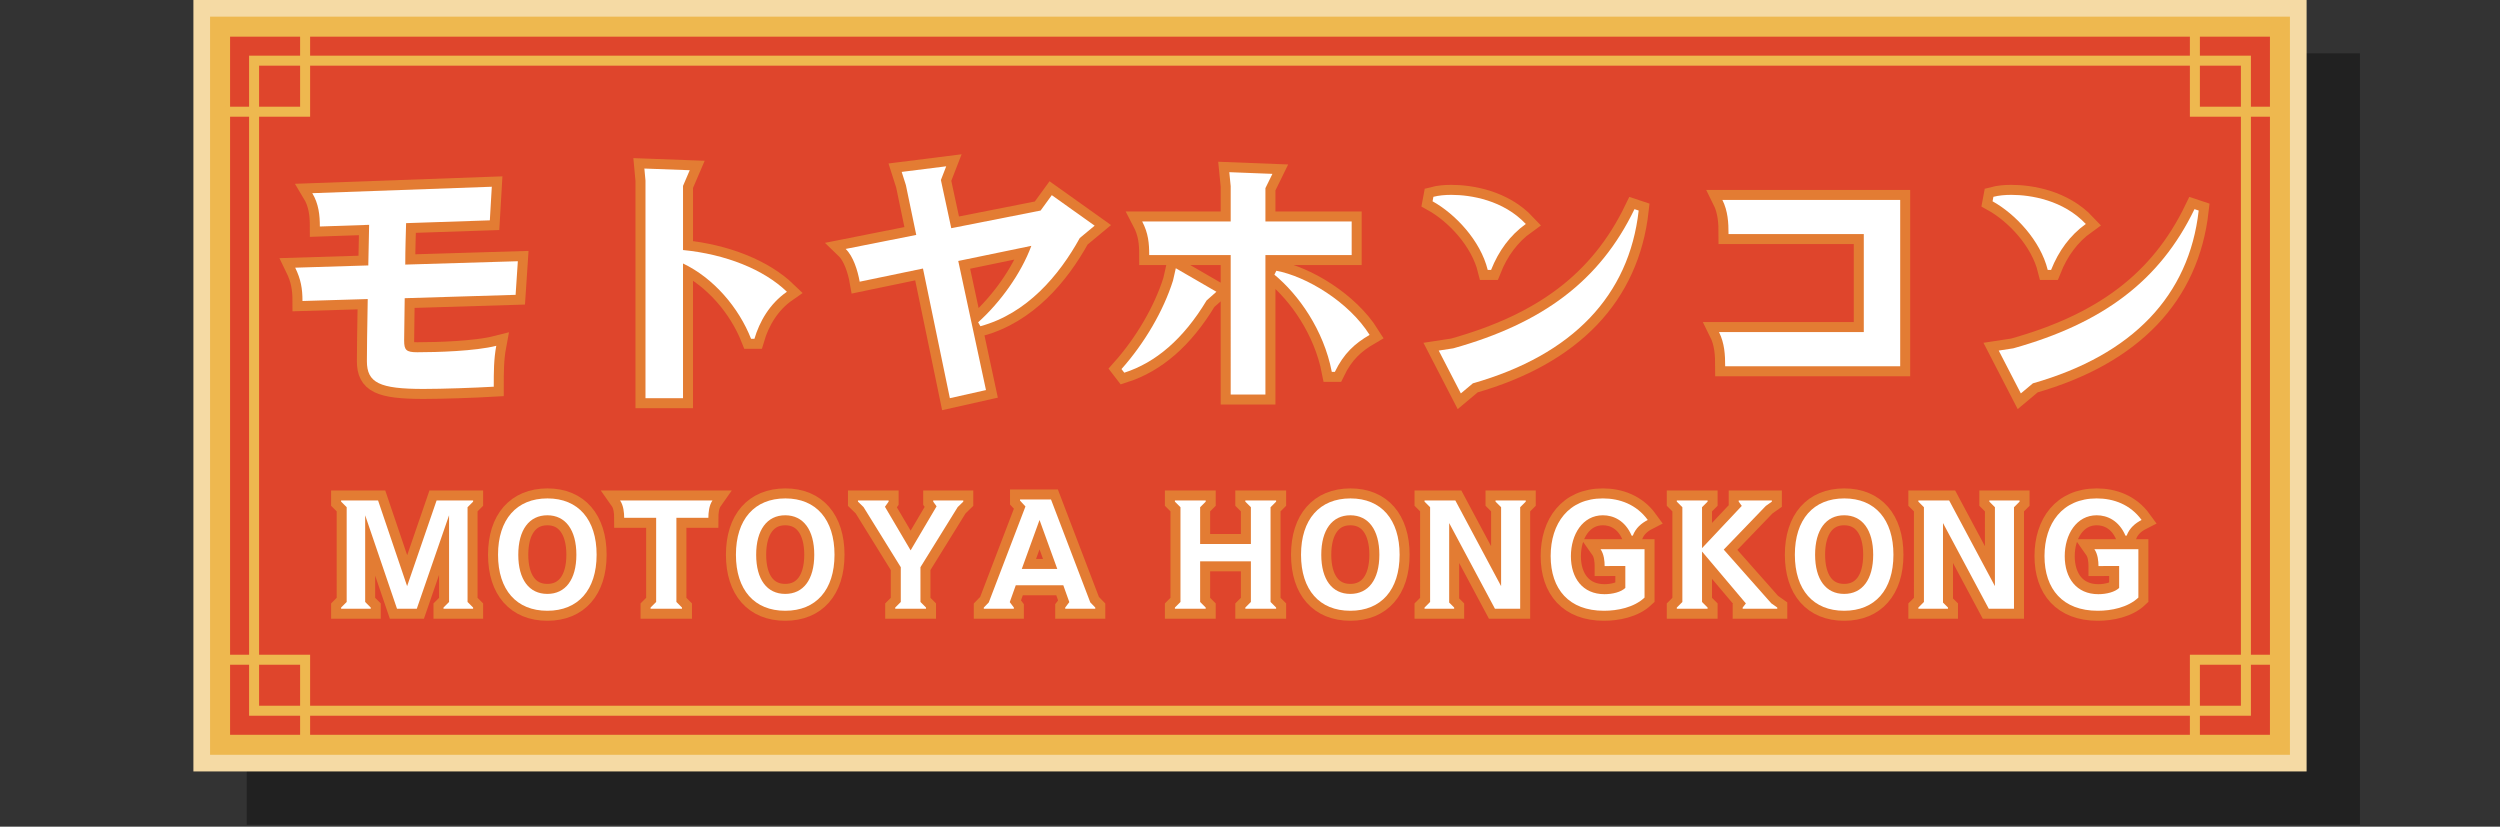 <?xml version="1.0" encoding="utf-8"?>
<!-- Generator: Adobe Illustrator 16.0.3, SVG Export Plug-In . SVG Version: 6.00 Build 0)  -->
<!DOCTYPE svg PUBLIC "-//W3C//DTD SVG 1.1//EN" "http://www.w3.org/Graphics/SVG/1.1/DTD/svg11.dtd">
<svg version="1.1" id="レイヤー_4" xmlns="http://www.w3.org/2000/svg" xmlns:xlink="http://www.w3.org/1999/xlink" x="0px"
	 y="0px" width="375px" height="124px" viewBox="0 0 375 124" style="enable-background:new 0 0 375 124;" xml:space="preserve">
<rect x="0" y="0" width="375" height="124" fill="#333333" stroke="none"/>
<style type="text/css">
<![CDATA[
	.st0{fill:none;stroke:#EEB84F;stroke-miterlimit:10;}
	.st1{fill:none;stroke:#888888;stroke-width:0.5;stroke-dasharray:4;}
	.st2{fill:#12516F;}
	.st3{clip-path:url(#SVGID_18_);fill:#FFFFFF;}
	.st4{fill:#E37C33;}
	.st5{fill:none;stroke:#EEB84F;stroke-width:1.5;stroke-linecap:round;stroke-miterlimit:10;}
	.st6{opacity:0.35;}
	.st7{fill:none;stroke:#EEB84F;stroke-width:3;stroke-linecap:round;stroke-miterlimit:10;}
	.st8{clip-path:url(#SVGID_6_);fill:none;stroke:#B4B2B9;stroke-width:1.4;}
	.st9{fill:#EEB84F;}
	.st10{fill:none;stroke:#E37C33;stroke-width:3;}
	.st11{fill:none;stroke:#E37C33;stroke-miterlimit:10;}
	.st12{fill:none;stroke:#E37C33;stroke-width:0.6;stroke-miterlimit:10;}
	.st13{fill:#F5DAA4;}
	.st14{fill:none;stroke:#929DAB;stroke-width:1.4;}
	.st15{opacity:0.4;}
	.st16{fill:#FFFFFF;}
	.st17{fill:none;}
	.st18{clip-path:url(#SVGID_12_);fill:none;stroke:#B4B2B9;stroke-width:1.4;}
	.st19{fill:none;stroke:#E37C33;}
	.st20{fill:none;stroke:#EEB84F;stroke-width:1.5;}
	.st21{clip-path:url(#SVGID_2_);fill:#2D5C7C;}
	.st22{fill:none;stroke:#EEB84F;}
	.st23{clip-path:url(#SVGID_18_);}
	.st24{clip-path:url(#SVGID_20_);}
	.st25{fill:none;stroke:#231815;stroke-width:0.75;stroke-dasharray:4.129,4.129;}
	.st26{clip-path:url(#SVGID_16_);fill:#2D5C7C;}
	.st27{fill:none;stroke:#231815;stroke-width:0.75;}
	.st28{fill:none;stroke:#231815;stroke-width:0.75;stroke-dasharray:4.129,4.129;}
	.st29{fill:none;stroke:#EEB84F;stroke-width:3;}
	.st30{fill:#DF452C;}
]]>
</style>
<g>
	<g>
		<g>
			<rect x="37.011" y="8" class="st6" width="316.979" height="115.716"/>
			<path class="st13" d="M341.989,4v107.716H33.011V4H341.989 M345.989,0h-4H33.011h-4v4v107.716v4h4h308.979h4v-4V4V0L345.989,0z"
				/>
			<rect x="33.011" y="4" class="st30" width="308.979" height="107.716"/>
			<rect x="33.011" y="4" class="st7" width="308.979" height="107.716"/>
			<rect x="38.113" y="9.103" class="st5" width="298.773" height="97.511"/>
		</g>
		<g>
			<g>
				<path class="st10" d="M54.775,77.292v13.003l0.836,0.837v0.176h-4.445v-0.176l0.836-0.837V76.082l-0.836-0.836v-0.177h5.545
					l4.356,12.851l4.423-12.851h5.479v0.177l-0.836,0.836v14.213l0.836,0.837v0.176h-4.445v-0.176l0.836-0.837V77.292L62.52,91.308
					h-2.97L54.775,77.292z"/>
				<path class="st10" d="M89.492,83.211c0,5.28-2.772,8.404-7.393,8.404c-4.621,0-7.394-3.124-7.394-8.404
					c0-5.281,2.772-8.449,7.416-8.449C86.742,74.762,89.492,77.93,89.492,83.211z M77.743,83.211c0,3.719,1.628,5.875,4.357,5.875
					c2.728,0,4.356-2.156,4.356-5.875s-1.628-5.919-4.356-5.919C79.371,77.292,77.743,79.492,77.743,83.211z"/>
				<path class="st10" d="M93.626,77.666c0-0.704-0.088-1.849-0.616-2.597h13.862c-0.528,0.748-0.616,1.893-0.616,2.597h-4.797
					v12.629l0.836,0.837v0.176h-4.709v-0.176l0.836-0.837V77.666H93.626z"/>
				<path class="st10" d="M125.176,83.211c0,5.28-2.772,8.404-7.393,8.404c-4.621,0-7.394-3.124-7.394-8.404
					c0-5.281,2.772-8.449,7.416-8.449C122.426,74.762,125.176,77.93,125.176,83.211z M113.426,83.211
					c0,3.719,1.628,5.875,4.357,5.875c2.728,0,4.356-2.156,4.356-5.875s-1.628-5.919-4.356-5.919
					C115.055,77.292,113.426,79.492,113.426,83.211z"/>
				<path class="st10" d="M138.067,90.295l0.836,0.837v0.176h-4.621v-0.176l0.836-0.837v-5.214l-5.588-9.021l-0.836-0.813v-0.177
					h4.599v0.177l-0.55,0.77l3.851,6.535l3.895-6.602l-0.506-0.703v-0.177h4.511v0.177l-0.836,0.813l-5.589,9.021V90.295z"/>
				<path class="st10" d="M147.569,91.132l0.748-0.771l5.501-14.39l-0.814-0.88v-0.176h4.643l5.897,15.445l0.748,0.771v0.176h-4.511
					v-0.176l0.616-0.814l-0.902-2.53h-7.129l-0.902,2.53l0.616,0.814v0.176h-4.511V91.132z M158.593,85.345l-2.663-7.349
					l-2.663,7.349H158.593z"/>
				<path class="st10" d="M177.071,76.082l-0.836-0.836v-0.177h4.621v0.177l-0.836,0.836v5.522h7.613v-5.522l-0.836-0.836v-0.177
					h4.621v0.177l-0.836,0.836v14.213l0.836,0.837v0.176h-4.621v-0.176l0.836-0.837v-6.094h-7.613v6.094l0.836,0.837v0.176h-4.621
					v-0.176l0.836-0.837V76.082z"/>
				<path class="st10" d="M209.941,83.211c0,5.28-2.772,8.404-7.394,8.404c-4.621,0-7.393-3.124-7.393-8.404
					c0-5.281,2.772-8.449,7.415-8.449C207.191,74.762,209.941,77.93,209.941,83.211z M198.191,83.211
					c0,3.719,1.628,5.875,4.356,5.875c2.729,0,4.357-2.156,4.357-5.875s-1.628-5.919-4.357-5.919
					C199.82,77.292,198.191,79.492,198.191,83.211z"/>
				<path class="st10" d="M214.515,76.082l-0.836-0.836v-0.177h4.621l6.865,12.851V76.082l-0.836-0.836v-0.177h4.533v0.177
					l-0.836,0.836v15.226h-3.785l-6.865-12.85v11.926l0.748,0.748v0.176h-4.444v-0.176l0.836-0.837V76.082z"/>
				<path class="st10" d="M240.696,84.904c0-0.703-0.088-1.781-0.616-2.529h6.601v7.261c-1.584,1.496-4.07,1.979-6.095,1.979
					c-5.237,0-7.987-3.234-7.987-8.207c0-4.885,2.663-8.646,7.833-8.646c2.508,0,5.039,0.902,6.733,3.234
					c-0.946,0.484-1.804,1.188-2.244,2.354h-0.176c-0.968-2.266-2.729-3.058-4.313-3.058c-3.037,0-4.797,2.882-4.797,6.139
					c0,3.278,1.76,5.698,5.039,5.698c1.232,0,2.509-0.33,3.125-0.945v-3.279H240.696z"/>
				<path class="st10" d="M252.355,76.082l-0.836-0.836v-0.177h4.621v0.177l-0.836,0.836v6.139l5.963-6.337l-0.462-0.638v-0.177
					h4.973v0.177l-0.902,0.638l-6.315,6.557l7.129,8.054l0.902,0.638v0.176h-5.193v-0.176l0.484-0.616l-6.579-7.789v7.568
					l0.836,0.837v0.176h-4.621v-0.176l0.836-0.837V76.082z"/>
				<path class="st10" d="M284.015,83.211c0,5.28-2.772,8.404-7.393,8.404c-4.621,0-7.394-3.124-7.394-8.404
					c0-5.281,2.772-8.449,7.415-8.449C281.265,74.762,284.015,77.93,284.015,83.211z M272.265,83.211
					c0,3.719,1.628,5.875,4.357,5.875s4.356-2.156,4.356-5.875s-1.628-5.919-4.356-5.919S272.265,79.492,272.265,83.211z"/>
				<path class="st10" d="M288.589,76.082l-0.836-0.836v-0.177h4.62l6.865,12.851V76.082l-0.836-0.836v-0.177h4.533v0.177
					l-0.837,0.836v15.226h-3.784l-6.865-12.85v11.926l0.748,0.748v0.176h-4.444v-0.176l0.836-0.837V76.082z"/>
				<path class="st10" d="M314.771,84.904c0-0.703-0.088-1.781-0.616-2.529h6.601v7.261c-1.584,1.496-4.07,1.979-6.095,1.979
					c-5.236,0-7.987-3.234-7.987-8.207c0-4.885,2.663-8.646,7.833-8.646c2.509,0,5.039,0.902,6.733,3.234
					c-0.946,0.484-1.805,1.188-2.244,2.354h-0.177c-0.968-2.266-2.728-3.058-4.313-3.058c-3.036,0-4.796,2.882-4.796,6.139
					c0,3.278,1.76,5.698,5.038,5.698c1.232,0,2.509-0.33,3.125-0.945v-3.279H314.771z"/>
			</g>
			<g>
				<path class="st16" d="M54.775,77.292v13.003l0.836,0.837v0.176h-4.445v-0.176l0.836-0.837V76.082l-0.836-0.836v-0.177h5.545
					l4.356,12.851l4.423-12.851h5.479v0.177l-0.836,0.836v14.213l0.836,0.837v0.176h-4.445v-0.176l0.836-0.837V77.292L62.52,91.308
					h-2.97L54.775,77.292z"/>
				<path class="st16" d="M89.492,83.211c0,5.28-2.772,8.404-7.393,8.404c-4.621,0-7.394-3.124-7.394-8.404
					c0-5.281,2.772-8.449,7.416-8.449C86.742,74.762,89.492,77.93,89.492,83.211z M77.743,83.211c0,3.719,1.628,5.875,4.357,5.875
					c2.728,0,4.356-2.156,4.356-5.875s-1.628-5.919-4.356-5.919C79.371,77.292,77.743,79.492,77.743,83.211z"/>
				<path class="st16" d="M93.626,77.666c0-0.704-0.088-1.849-0.616-2.597h13.862c-0.528,0.748-0.616,1.893-0.616,2.597h-4.797
					v12.629l0.836,0.837v0.176h-4.709v-0.176l0.836-0.837V77.666H93.626z"/>
				<path class="st16" d="M125.176,83.211c0,5.28-2.772,8.404-7.393,8.404c-4.621,0-7.394-3.124-7.394-8.404
					c0-5.281,2.772-8.449,7.416-8.449C122.426,74.762,125.176,77.93,125.176,83.211z M113.426,83.211
					c0,3.719,1.628,5.875,4.357,5.875c2.728,0,4.356-2.156,4.356-5.875s-1.628-5.919-4.356-5.919
					C115.055,77.292,113.426,79.492,113.426,83.211z"/>
				<path class="st16" d="M138.067,90.295l0.836,0.837v0.176h-4.621v-0.176l0.836-0.837v-5.214l-5.588-9.021l-0.836-0.813v-0.177
					h4.599v0.177l-0.55,0.77l3.851,6.535l3.895-6.602l-0.506-0.703v-0.177h4.511v0.177l-0.836,0.813l-5.589,9.021V90.295z"/>
				<path class="st16" d="M147.569,91.132l0.748-0.771l5.501-14.39l-0.814-0.88v-0.176h4.643l5.897,15.445l0.748,0.771v0.176h-4.511
					v-0.176l0.616-0.814l-0.902-2.53h-7.129l-0.902,2.53l0.616,0.814v0.176h-4.511V91.132z M158.593,85.345l-2.663-7.349
					l-2.663,7.349H158.593z"/>
				<path class="st16" d="M177.071,76.082l-0.836-0.836v-0.177h4.621v0.177l-0.836,0.836v5.522h7.613v-5.522l-0.836-0.836v-0.177
					h4.621v0.177l-0.836,0.836v14.213l0.836,0.837v0.176h-4.621v-0.176l0.836-0.837v-6.094h-7.613v6.094l0.836,0.837v0.176h-4.621
					v-0.176l0.836-0.837V76.082z"/>
				<path class="st16" d="M209.941,83.211c0,5.28-2.772,8.404-7.394,8.404c-4.621,0-7.393-3.124-7.393-8.404
					c0-5.281,2.772-8.449,7.415-8.449C207.191,74.762,209.941,77.93,209.941,83.211z M198.191,83.211
					c0,3.719,1.628,5.875,4.356,5.875c2.729,0,4.357-2.156,4.357-5.875s-1.628-5.919-4.357-5.919
					C199.82,77.292,198.191,79.492,198.191,83.211z"/>
				<path class="st16" d="M214.515,76.082l-0.836-0.836v-0.177h4.621l6.865,12.851V76.082l-0.836-0.836v-0.177h4.533v0.177
					l-0.836,0.836v15.226h-3.785l-6.865-12.85v11.926l0.748,0.748v0.176h-4.444v-0.176l0.836-0.837V76.082z"/>
				<path class="st16" d="M240.696,84.904c0-0.703-0.088-1.781-0.616-2.529h6.601v7.261c-1.584,1.496-4.07,1.979-6.095,1.979
					c-5.237,0-7.987-3.234-7.987-8.207c0-4.885,2.663-8.646,7.833-8.646c2.508,0,5.039,0.902,6.733,3.234
					c-0.946,0.484-1.804,1.188-2.244,2.354h-0.176c-0.968-2.266-2.729-3.058-4.313-3.058c-3.037,0-4.797,2.882-4.797,6.139
					c0,3.278,1.76,5.698,5.039,5.698c1.232,0,2.509-0.33,3.125-0.945v-3.279H240.696z"/>
				<path class="st16" d="M252.355,76.082l-0.836-0.836v-0.177h4.621v0.177l-0.836,0.836v6.139l5.963-6.337l-0.462-0.638v-0.177
					h4.973v0.177l-0.902,0.638l-6.315,6.557l7.129,8.054l0.902,0.638v0.176h-5.193v-0.176l0.484-0.616l-6.579-7.789v7.568
					l0.836,0.837v0.176h-4.621v-0.176l0.836-0.837V76.082z"/>
				<path class="st16" d="M284.015,83.211c0,5.28-2.772,8.404-7.393,8.404c-4.621,0-7.394-3.124-7.394-8.404
					c0-5.281,2.772-8.449,7.415-8.449C281.265,74.762,284.015,77.93,284.015,83.211z M272.265,83.211
					c0,3.719,1.628,5.875,4.357,5.875s4.356-2.156,4.356-5.875s-1.628-5.919-4.356-5.919S272.265,79.492,272.265,83.211z"/>
				<path class="st16" d="M288.589,76.082l-0.836-0.836v-0.177h4.62l6.865,12.851V76.082l-0.836-0.836v-0.177h4.533v0.177
					l-0.837,0.836v15.226h-3.784l-6.865-12.85v11.926l0.748,0.748v0.176h-4.444v-0.176l0.836-0.837V76.082z"/>
				<path class="st16" d="M314.771,84.904c0-0.703-0.088-1.781-0.616-2.529h6.601v7.261c-1.584,1.496-4.07,1.979-6.095,1.979
					c-5.236,0-7.987-3.234-7.987-8.207c0-4.885,2.663-8.646,7.833-8.646c2.509,0,5.039,0.902,6.733,3.234
					c-0.946,0.484-1.805,1.188-2.244,2.354h-0.177c-0.968-2.266-2.728-3.058-4.313-3.058c-3.036,0-4.796,2.882-4.796,6.139
					c0,3.278,1.76,5.698,5.038,5.698c1.232,0,2.509-0.33,3.125-0.945v-3.279H314.771z"/>
			</g>
		</g>
		<g>
			<g>
				<path class="st10" d="M55.244,39.815c0.042-2.269,0.084-4.452,0.126-6.091l-7.393,0.252c0-1.681-0.168-3.402-1.134-4.999
					l26.927-0.966l-0.294,5.041l-12.561,0.42c-0.042,1.639-0.126,3.864-0.126,6.217l16.887-0.504l-0.336,5.041L60.705,44.73
					c-0.042,2.982-0.084,5.545-0.084,6.343c0,1.429,0.294,1.765,1.974,1.765c2.983,0,8.696-0.168,11.846-0.967
					c-0.378,2.018-0.378,3.949-0.378,6.134c-2.856,0.168-7.729,0.336-10.544,0.336c-6.595,0-8.485-0.925-8.485-4.159
					c0-1.218,0.042-5.041,0.126-9.325l-9.788,0.294c0-1.891-0.252-3.276-1.092-4.999L55.244,39.815z"/>
				<path class="st10" d="M103.461,25.533l-1.008,2.352v9.62c6.385,0.63,12.098,2.899,15.584,6.259
					c-2.604,1.807-4.117,4.495-4.873,7.058h-0.504c-1.848-4.704-5.629-9.115-10.208-11.3v20.205h-5.629V27.088l-0.168-1.807
					L103.461,25.533z"/>
				<path class="st10" d="M141.932,24.945l-0.798,2.059l1.555,7.225l13.4-2.646l1.681-2.311l6.427,4.579l-2.227,1.849
					c-3.108,5.629-7.939,11.342-14.913,13.232l-0.336-0.589c3.276-2.94,6.427-7.267,7.981-11.468l-10.964,2.269l4.159,19.365
					l-5.419,1.218l-4.033-19.449l-9.494,1.975c-0.294-1.68-0.966-3.822-2.1-4.915l10.586-2.101l-1.555-7.477l-0.63-1.975
					L141.932,24.945z"/>
				<path class="st10" d="M182.462,43.764l-1.47,1.303c-3.487,5.797-7.646,9.326-12.35,10.838l-0.42-0.546
					c3.445-3.864,6.301-8.737,7.729-13.274l0.42-1.849L182.462,43.764z M190.863,26.079l-1.05,2.142v5h12.938v5.041h-12.938v20.919
					h-5.209V38.262H172.38c0-1.765-0.126-3.277-1.05-5.041h13.274v-5.293l-0.21-2.101L190.863,26.079z M191.452,40.613
					c4.495,0.84,10.88,4.663,13.988,9.62c-2.227,1.302-3.865,2.772-5.209,5.545h-0.462c-1.218-6.302-4.999-11.595-8.612-14.577
					L191.452,40.613z"/>
				<path class="st10" d="M215.01,29.523c0.798-0.21,1.722-0.294,2.688-0.294c2.94,0,7.813,0.798,11.174,4.368
					c-2.353,1.682-4.075,4.033-5.209,6.891h-0.504c-1.092-4.412-4.873-8.402-8.275-10.293L215.01,29.523z M245.802,31.582
					c-1.428,12.686-9.83,21.634-24.869,25.918l-1.806,1.513l-3.319-6.427l2.185-0.336c13.358-3.738,21.97-10.082,27.179-20.878
					L245.802,31.582z"/>
				<path class="st10" d="M259.279,35.111c0-1.682-0.084-3.445-0.924-5.125h26.674v24.951h-26.254c0-1.68-0.084-3.443-0.924-5.124
					h21.718V35.111H259.279z"/>
				<path class="st10" d="M299.01,29.523c0.799-0.21,1.723-0.294,2.689-0.294c2.941,0,7.813,0.798,11.174,4.368
					c-2.352,1.682-4.074,4.033-5.209,6.891h-0.504c-1.092-4.412-4.873-8.402-8.276-10.293L299.01,29.523z M329.803,31.582
					c-1.43,12.686-9.83,21.634-24.869,25.918l-1.807,1.513l-3.318-6.427l2.186-0.336c13.357-3.738,21.969-10.082,27.178-20.878
					L329.803,31.582z"/>
			</g>
			<g>
				<path class="st16" d="M55.244,39.815c0.042-2.269,0.084-4.452,0.126-6.091l-7.393,0.252c0-1.681-0.168-3.402-1.134-4.999
					l26.927-0.966l-0.294,5.041l-12.561,0.42c-0.042,1.639-0.126,3.864-0.126,6.217l16.887-0.504l-0.336,5.041L60.705,44.73
					c-0.042,2.982-0.084,5.545-0.084,6.343c0,1.429,0.294,1.765,1.974,1.765c2.983,0,8.696-0.168,11.846-0.967
					c-0.378,2.018-0.378,3.949-0.378,6.134c-2.856,0.168-7.729,0.336-10.544,0.336c-6.595,0-8.485-0.925-8.485-4.159
					c0-1.218,0.042-5.041,0.126-9.325l-9.788,0.294c0-1.891-0.252-3.276-1.092-4.999L55.244,39.815z"/>
				<path class="st16" d="M103.461,25.533l-1.008,2.352v9.62c6.385,0.63,12.098,2.899,15.584,6.259
					c-2.604,1.807-4.117,4.495-4.873,7.058h-0.504c-1.848-4.704-5.629-9.115-10.208-11.3v20.205h-5.629V27.088l-0.168-1.807
					L103.461,25.533z"/>
				<path class="st16" d="M141.932,24.945l-0.798,2.059l1.555,7.225l13.4-2.646l1.681-2.311l6.427,4.579l-2.227,1.849
					c-3.108,5.629-7.939,11.342-14.913,13.232l-0.336-0.589c3.276-2.94,6.427-7.267,7.981-11.468l-10.964,2.269l4.159,19.365
					l-5.419,1.218l-4.033-19.449l-9.494,1.975c-0.294-1.68-0.966-3.822-2.1-4.915l10.586-2.101l-1.555-7.477l-0.63-1.975
					L141.932,24.945z"/>
				<path class="st16" d="M182.462,43.764l-1.47,1.303c-3.487,5.797-7.646,9.326-12.35,10.838l-0.42-0.546
					c3.445-3.864,6.301-8.737,7.729-13.274l0.42-1.849L182.462,43.764z M190.863,26.079l-1.05,2.142v5h12.938v5.041h-12.938v20.919
					h-5.209V38.262H172.38c0-1.765-0.126-3.277-1.05-5.041h13.274v-5.293l-0.21-2.101L190.863,26.079z M191.452,40.613
					c4.495,0.84,10.88,4.663,13.988,9.62c-2.227,1.302-3.865,2.772-5.209,5.545h-0.462c-1.218-6.302-4.999-11.595-8.612-14.577
					L191.452,40.613z"/>
				<path class="st16" d="M215.01,29.523c0.798-0.21,1.722-0.294,2.688-0.294c2.94,0,7.813,0.798,11.174,4.368
					c-2.353,1.682-4.075,4.033-5.209,6.891h-0.504c-1.092-4.412-4.873-8.402-8.275-10.293L215.01,29.523z M245.802,31.582
					c-1.428,12.686-9.83,21.634-24.869,25.918l-1.806,1.513l-3.319-6.427l2.185-0.336c13.358-3.738,21.97-10.082,27.179-20.878
					L245.802,31.582z"/>
				<path class="st16" d="M259.279,35.111c0-1.682-0.084-3.445-0.924-5.125h26.674v24.951h-26.254c0-1.68-0.084-3.443-0.924-5.124
					h21.718V35.111H259.279z"/>
				<path class="st16" d="M299.01,29.523c0.799-0.21,1.723-0.294,2.689-0.294c2.941,0,7.813,0.798,11.174,4.368
					c-2.352,1.682-4.074,4.033-5.209,6.891h-0.504c-1.092-4.412-4.873-8.402-8.276-10.293L299.01,29.523z M329.803,31.582
					c-1.43,12.686-9.83,21.634-24.869,25.918l-1.807,1.513l-3.318-6.427l2.186-0.336c13.357-3.738,21.969-10.082,27.178-20.878
					L329.803,31.582z"/>
			</g>
		</g>
		<rect x="329.233" y="98.96" class="st20" width="12.756" height="12.756"/>
		<rect x="329.233" y="4" class="st20" width="12.756" height="12.756"/>
		<rect x="33.011" y="98.96" class="st20" width="12.756" height="12.756"/>
		<rect x="33.011" y="4" class="st20" width="12.756" height="12.756"/>
	</g>
</g>
</svg>

